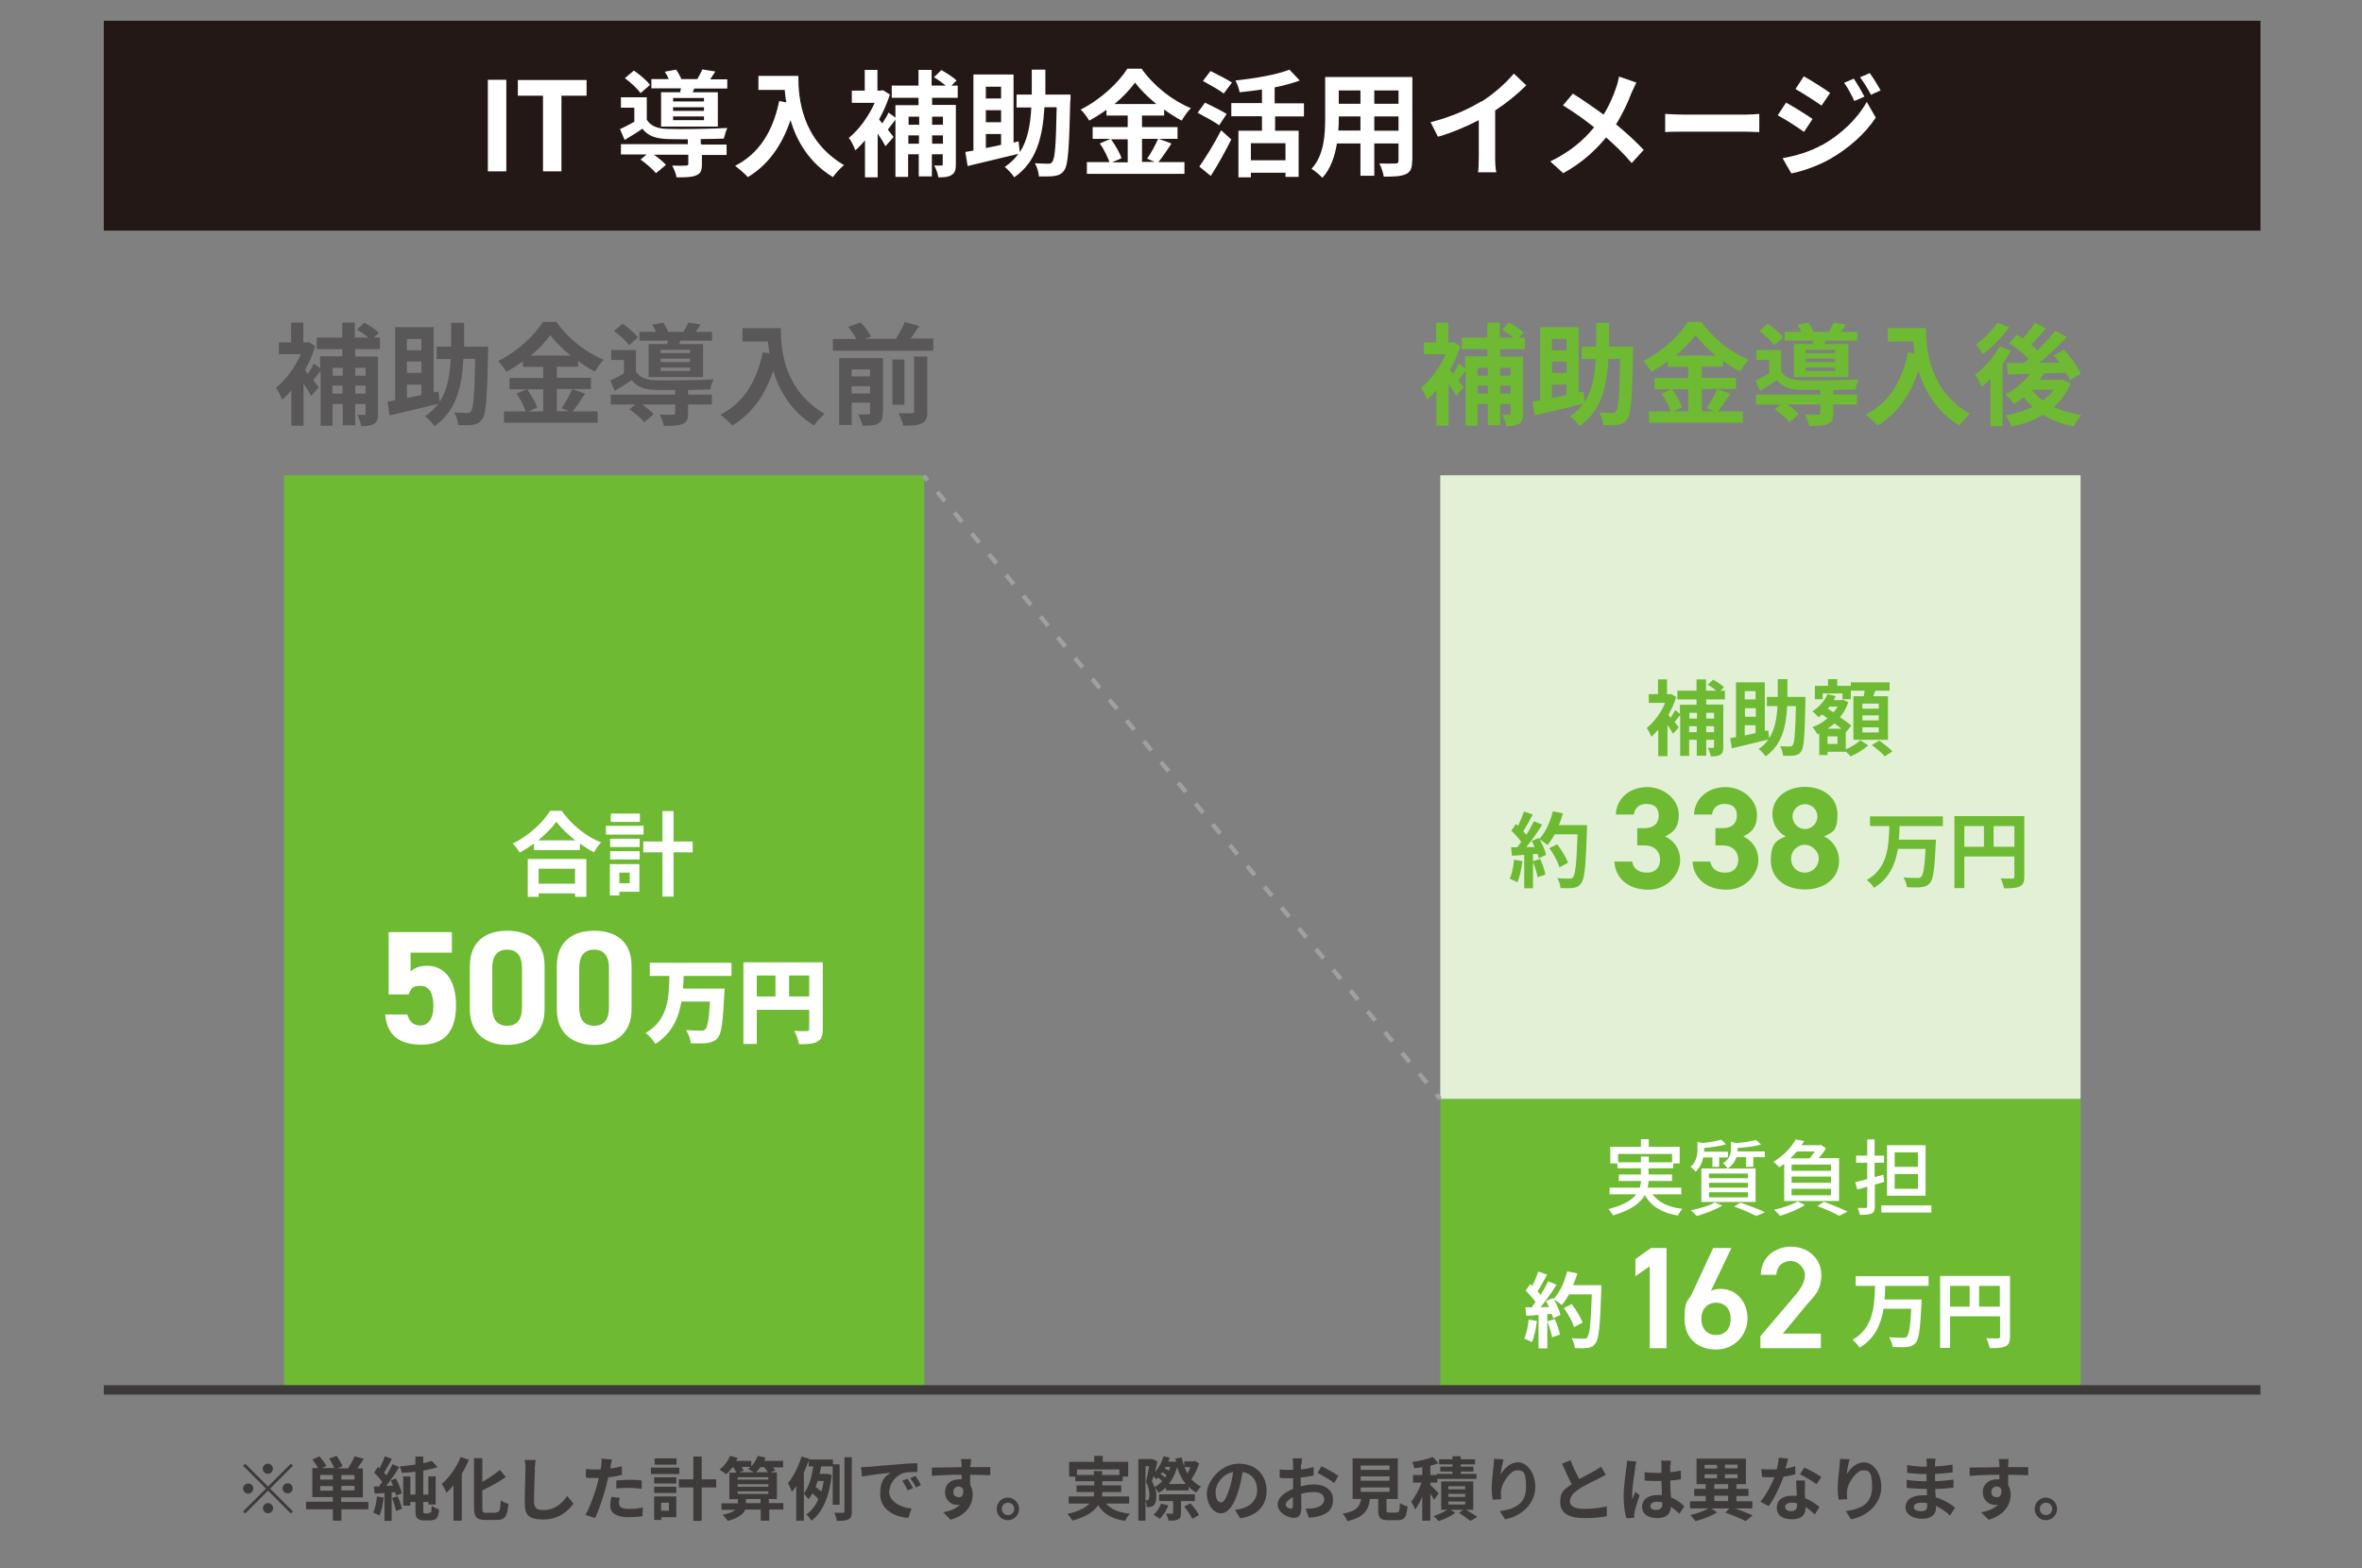<?xml version="1.0" encoding="UTF-8"?> <svg xmlns="http://www.w3.org/2000/svg" version="1.1" viewBox="0 0 1024 680"><rect x="0" y="0" width="1024" height="680" fill="#808080" stroke="none"/><defs><style> .cls-1 { fill: #3e3a39; } .cls-2 { fill: #231815; } .cls-3 { fill: #595757; } .cls-4 { stroke: #3e3a39; stroke-width: 4.1px; } .cls-4, .cls-5, .cls-6 { fill: none; stroke-miterlimit: 10; } .cls-7 { fill: #fff; } .cls-8 { fill: #e2f1d6; } .cls-9 { fill: #6eba33; } .cls-5, .cls-6 { stroke: #9fa0a0; stroke-width: 1.9px; } .cls-6 { stroke-dasharray: 5.2 6.5; } </style></defs><g><g id="_レイヤー_1" data-name="レイヤー_1"><rect class="cls-9" x="123.1" y="206.1" width="277.6" height="396.6"></rect><rect class="cls-9" x="624.4" y="476.5" width="277.6" height="126.2"></rect><rect class="cls-8" x="624.4" y="206.1" width="277.6" height="270.4"></rect><g><g><path class="cls-7" d="M243.5,351.6c4.3,6.1,10.7,11.2,17.1,13.7-1.2,1.2-2.2,2.8-3.1,4.3-2-1-4.1-2.4-6.1-3.8v2.8h-19.9v-2.8c-2,1.4-4.1,2.8-6.2,3.9-.6-1.2-2-2.9-3-3.9,6.9-3.3,13.2-9.3,16.2-14.2h4.9ZM228.9,372.5h25.3v16.4h-4.9v-1.5h-15.8v1.5h-4.7v-16.4ZM249.4,364.4c-3.3-2.6-6.3-5.5-8.2-8.1-1.9,2.7-4.7,5.5-7.9,8.1h16.1ZM233.5,376.7v6.5h15.8v-6.5h-15.8Z"></path><path class="cls-7" d="M279,361.9h-16.3v-3.8h16.3v3.8ZM277.2,386.7h-8.7v1.6h-4.1v-13.6h12.8v12ZM264.5,363.7h12.8v3.6h-12.8v-3.6ZM264.5,369.1h12.8v3.6h-12.8v-3.6ZM277.4,356.4h-12.6v-3.6h12.6v3.6ZM268.5,378.4v4.6h4.5v-4.6h-4.5ZM300.3,369.6h-8.3v19.2h-4.8v-19.2h-8.3v-4.7h8.3v-13.2h4.8v13.2h8.3v4.7Z"></path></g><g><path class="cls-7" d="M177.3,431.2h-8.8v-27h27.4v8.9h-17.9v8.2c1.3-1.3,3.5-2.5,7.1-2.5,7.4,0,12.6,5.7,12.6,17.2s-5.2,17-15.1,17-14.9-4.5-15.6-13.1h9.6c.8,3.1,2.6,4.8,5.7,4.8s5.6-2.7,5.6-8.3-1.7-8.9-5.6-8.9-4,1.4-5.1,3.6Z"></path><path class="cls-7" d="M236.1,437.7c0,10.8-7.5,15.4-16.2,15.4s-16.2-4.5-16.2-15.4v-18.7c0-11.3,7.5-15.4,16.2-15.4s16.2,4.1,16.2,15.3v18.8ZM219.9,411.8c-4.4,0-6.5,2.8-6.5,8v17c0,5.2,2.1,8,6.5,8s6.4-2.8,6.4-8v-17c0-5.2-2.1-8-6.4-8Z"></path><path class="cls-7" d="M273.8,437.7c0,10.8-7.5,15.4-16.2,15.4s-16.2-4.5-16.2-15.4v-18.7c0-11.3,7.5-15.4,16.2-15.4s16.2,4.1,16.2,15.3v18.8ZM257.6,411.8c-4.4,0-6.5,2.8-6.5,8v17c0,5.2,2.1,8,6.5,8s6.4-2.8,6.4-8v-17c0-5.2-2.1-8-6.4-8Z"></path><path class="cls-7" d="M296.4,423.1c0,1.9-.2,3.7-.3,5.6h18s0,1.8-.1,2.5c-.6,12-1.2,16.9-2.8,18.8-1.3,1.6-2.8,2-4.7,2.3-1.7.2-4.4.2-7,.1-.1-1.6-1-4.1-2.1-5.7,2.7.2,5.3.2,6.5.2s1.4,0,1.9-.6c1-.9,1.6-4.6,2-12h-12.4c-1.2,7.2-4.1,13.8-11.3,18.4-.9-1.6-2.6-3.6-4.2-4.8,9.9-5.7,10.1-15.4,10.3-24.7h-8.5v-5.7h35.4v5.7h-20.7Z"></path><path class="cls-7" d="M356.7,446.2c0,3-.6,4.5-2.4,5.5-1.8,1-4.3,1.1-7.9,1.1-.2-1.6-1.2-4.3-2.1-5.8,2.1.2,4.7.1,5.5.1s1-.2,1-1v-8.2h-22.7v14.8h-5.8v-35.4h34.4v28.9ZM328.1,432.1h8.1v-9.1h-8.1v9.1ZM350.8,432.1v-9.1h-8.7v9.1h8.7Z"></path></g></g><g><g><path class="cls-7" d="M716.5,518c2.5,3.4,6.9,5.5,12.9,6.2-.7.6-1.5,2-2,2.9-7-1.2-11.6-4-14.3-8.9-1.9,3.4-5.9,6.6-13.8,8.8-.4-.7-1.3-2-2-2.7,6.6-1.7,10.2-3.9,12.1-6.4h-11.6v-2.9h13.1c.3-1,.5-1.9.5-2.9h-9.6v-2.8h9.6v-2.7h-10.2v-2.1h-3.1v-7.2h13.3v-3.3h3.4v3.3h13.4v7.2h-2.8v2.1h-10.7v2.7h10.2v2.8h-10.2c0,1-.2,1.9-.4,2.9h14.6v2.9h-12.5ZM711.4,504v-2.5h3.4v2.5h10.1v-3.6h-23.4v3.6h10Z"></path><path class="cls-7" d="M738.4,501.9c-.4,2.1-1.4,4.4-3.3,6.2-.5-.7-1.5-1.7-2.2-2.1,2.6-2.3,3-5.2,3-7.5v-3.4l2.3.6c2.9-.4,6.1-.9,8-1.5l2.1,2c-2.6.8-6.2,1.3-9.5,1.6v.8c0,.3,0,.5,0,.8h10.3v2.5h-3.8v4.1h-2.9v-4.1h-3.9ZM746.6,522.8c-2.9,1.8-7.4,3.5-11,4.5-.6-.6-1.8-1.9-2.5-2.5,3.7-.7,8-2,10.4-3.4l3.1,1.4ZM737.6,506.7h23.5v14.5h-23.5v-14.5ZM740.9,510.9h16.9v-2h-16.9v2ZM740.9,515h16.9v-2.1h-16.9v2.1ZM740.9,519.2h16.9v-2.2h-16.9v2.2ZM752.8,501.9c-.6,1.7-1.7,3.4-3.8,4.8-.4-.7-1.4-1.8-2-2.3,2.9-1.9,3.4-4.1,3.4-6.1v-3.2l2.4.6c3.2-.3,6.5-.8,8.5-1.4l2.2,2c-2.8.8-6.7,1.3-10.2,1.5v.6c0,.3,0,.6,0,.9h11.8v2.5h-5v4.2h-3.1v-4.2h-4.3ZM754.5,521.5c3.8,1.3,8.2,2.9,10.7,4.2l-3.8,1.6c-2.1-1.1-5.9-2.8-9.6-4.1l2.7-1.7Z"></path><path class="cls-7" d="M773.5,504.7c-.7.5-1.4,1-2.2,1.5-.5-.7-1.7-1.9-2.5-2.4,4.6-2.7,7.9-6.5,9.7-9.7l3.7.7c-.4.6-.8,1.2-1.2,1.8h7.8l.5-.2,2.3,1.5c-.8,1.4-1.9,2.9-3.1,4.3h8.8v18.6h-23.8v-16.2ZM782.5,522.5c-2.8,1.9-7.3,3.7-10.8,4.7-.6-.7-1.8-2-2.6-2.6,3.6-.8,7.8-2.2,10.2-3.6l3.2,1.5ZM779,499.3c-.8,1-1.8,2-2.8,3h8.3c.8-.9,1.7-2,2.3-3h-7.9ZM793.8,505h-17.1v2.7h17.1v-2.7ZM793.8,510.2h-17.1v2.7h17.1v-2.7ZM793.8,515.5h-17.1v2.8h17.1v-2.8ZM790.6,521.1c3.7,1.3,7.9,3.1,10.4,4.3l-3.7,1.8c-2.1-1.2-5.8-2.9-9.4-4.2l2.7-1.8Z"></path><path class="cls-7" d="M812.8,513.7v9.4c0,1.7-.4,2.6-1.4,3.1-1,.5-2.7.6-5.1.6-.1-.8-.6-2.2-1-3,1.6,0,3.1,0,3.5,0,.5,0,.7-.2.7-.7v-8.5c-1.5.4-3,.9-4.3,1.2l-.9-3.2c1.5-.3,3.3-.8,5.2-1.3v-7.1h-4.8v-3.1h4.8v-7h3.2v7h4.1v3.1h-4.1v6.2l3.8-1,.4,3.1-4.2,1.2ZM837.3,522.7v3.1h-21.7v-3.1h21.7ZM834.8,518.5h-16.7v-21.9h16.7v21.9ZM831.5,499.7h-10.1v6.3h10.1v-6.3ZM831.5,509.1h-10.1v6.4h10.1v-6.4Z"></path></g><g><path class="cls-7" d="M666.3,572.7c-.4,3.4-1.1,7-2.2,9.3-.8-.5-2.3-1.2-3.3-1.5,1-2.1,1.6-5.3,1.9-8.3l3.5.6ZM694.2,557.2s0,1.4,0,2c-.5,15.7-1,21.4-2.5,23.3-1,1.4-1.9,1.8-3.4,2-1.3.2-3.5.2-5.6.1,0-1.2-.6-3.1-1.4-4.3,2.3.2,4.3.2,5.3.2s1.1-.1,1.5-.6c1.1-1.1,1.6-6.4,2-18.6h-9.9c-1,1.8-2,3.3-3.1,4.6-.7-.6-2.3-1.7-3.4-2.4,1.3,2.3,2.4,4.9,2.8,6.7l-3.2,1.5c-.1-.6-.3-1.2-.5-1.9h-2v14.9h-3.8v-14.5l-5.3.4-.4-3.7h2.7c.5-.8,1.1-1.5,1.7-2.3-1-1.5-2.8-3.5-4.3-4.9l2-2.9c.3.3.6.5.9.8,1-2,2-4.4,2.6-6.2l3.8,1.3c-1.3,2.5-2.8,5.2-4.1,7.3.5.5.9,1,1.3,1.5,1.3-2,2.4-4.1,3.3-5.9l3.6,1.5c-2,3.2-4.5,6.8-6.9,9.7h3.6c-.4-1-.8-1.9-1.3-2.6l3-1.3.3.4c2.7-2.8,4.8-7.4,5.9-12l4.4.9c-.5,1.8-1.1,3.5-1.8,5.1h12.2ZM674,571.9c1,2.1,1.9,4.9,2.3,6.8l-3.4,1.2c-.3-1.8-1.2-4.7-2.1-6.9l3.2-1ZM682.4,575.5c-.7-2.3-2.5-5.7-4.4-8.3l3.4-1.7c1.9,2.5,3.9,5.8,4.7,8l-3.7,2Z"></path><path class="cls-7" d="M722.5,584.6h-7.3v-35.5l-6.2,4.3v-7.4l6.7-4.8h6.8v43.4Z"></path><path class="cls-7" d="M741.8,559.7c1.3-.6,2.8-.8,4.1-.8,6.8,0,11.7,5.5,11.7,12.8s-5.8,13.5-13.6,13.5-13.7-4.7-13.7-13.4,1.6-7.1,3.5-11.4l8.9-19.2h7.9l-8.8,18.4ZM744,578.9c4,0,6.3-2.8,6.3-7s-2.4-7-6.3-7-6.4,2.8-6.4,7,2.4,7,6.4,7Z"></path><path class="cls-7" d="M789.4,584.6h-26.2v-5.2l14.9-17.5c2.8-3.3,4.4-6.1,4.4-9.1s-3-6-6.2-6-6,2.1-6.2,6h-6.7c0-7.4,5.9-12.2,13.1-12.2s13.1,5,13.1,12.3-3.8,9.7-6.5,13.1l-10.2,12.3h16.5v6.3Z"></path><path class="cls-7" d="M817.3,557.7c0,1.9-.1,3.9-.3,5.8h16.1s0,1.4-.1,1.9c-.5,11-1.1,15.4-2.5,16.9-1.1,1.3-2.2,1.6-3.8,1.8-1.4.2-3.9.1-6.2,0-.1-1.2-.7-3-1.5-4.2,2.5.2,4.9.2,6,.2s1.2,0,1.7-.5c.9-.9,1.5-4.4,1.9-12.1h-12c-1.1,6.6-3.7,12.9-10.4,16.9-.6-1.1-2-2.6-3.1-3.4,9.2-5.2,9.5-14.7,9.8-23.4h-8.4v-4.2h31.6v4.2h-18.7Z"></path><path class="cls-7" d="M871.4,579.6c0,2.3-.5,3.5-2,4.2-1.4.7-3.6.8-6.8.8-.2-1.2-.9-3.2-1.5-4.3,2,.1,4.4.1,5.1.1.7,0,.9-.3.9-.9v-8.7h-21.7v13.7h-4.3v-31.2h30.3v26.2ZM845.4,566.6h8.5v-9h-8.5v9ZM867,566.6v-9h-9v9h9Z"></path></g></g><g><g><path class="cls-9" d="M739.7,303.2v2.3h7.4v18.5c0,1.7-.3,2.7-1.3,3.3-1,.6-2.3.7-4.1.7-.2-1-.8-2.7-1.3-3.7.9,0,1.9,0,2.2,0s.5-.1.5-.5v-3h-3.4v6.9h-4.1v-6.9h-3.3v7h-3.9v-17.8c-.8,1.1-1.7,2.2-2.4,3.1l1.8,2.3-2.5,2.8c-.5-1-1.5-2.5-2.4-3.9v13.6h-4v-11.5c-1,1.2-2,2.2-3,3.1-.4-1.1-1.4-3.2-2-3.8,3.1-2.5,6.2-6.6,8-10.9h-7.1v-3.8h4v-6.4h3.9v6.4h1.8c0-.1,2.2,1.2,2.2,1.2-.8,2.7-2,5.3-3.4,7.8.3.4.6.8,1,1.2.7-1.1,1.5-2.4,1.9-3.3l2.1,1.6v-3.9h7.2v-2.3h-8.3v-3.8h8.3v-4.9h4.1v4.9h4.4c-1-.9-2.4-1.9-3.6-2.6l2.3-2.2c1.6.9,3.7,2.2,4.7,3.3l-1.5,1.5h1.9v3.8h-8.2ZM732.4,309.1v2.5h3.3v-2.5h-3.3ZM735.6,317.5v-2.6h-3.3v2.6h3.3ZM739.7,309.1v2.5h3.4v-2.5h-3.4ZM743.1,317.5v-2.6h-3.4v2.6h3.4Z"></path><path class="cls-9" d="M782.7,304.1c-.3,14.7-.6,20-1.8,21.7-.8,1.2-1.7,1.6-3,1.8-1.1.2-3,.2-4.9.1,0-1.1-.5-2.9-1.3-4.1,1.8.1,3.4.1,4.2.1s.9-.1,1.3-.6c.8-1,1.1-5.4,1.4-16.9h-3.8c-.5,9.5-2.5,17-9.4,21.8-.6-1-2-2.5-3-3.2,1.8-1.2,3.2-2.5,4.2-4.1-5.5,1.4-11.4,2.7-15.8,3.8l-.7-4.4c.7-.1,1.6-.3,2.5-.5v-23.7h12.5v21.1l1.5-.3.4,3.4c2.4-3.7,3.3-8.4,3.6-13.9h-4.6v-4h4.7c0-2.4,0-5,0-7.7h4.2c0,2.7,0,5.3,0,7.7h7.8v1.9ZM756.4,299.7v3.6h4.7v-3.6h-4.7ZM761.2,307.1h-4.7v3.7h4.7v-3.7ZM756.4,318.9c1.5-.3,3.1-.6,4.7-1v-3.4h-4.7v4.3Z"></path><path class="cls-9" d="M800.3,324.9c2.4-1,4.9-2.6,6.2-3.9l3.4,2.2c-1.9,1.8-5,3.7-7.6,4.8-.5-.6-1.3-1.4-2-2h-8v1.4h-3.6v-9.3l-.8.3c-.5-.9-1.4-2.4-2.2-3.1,2.4-.8,4.6-2.1,6.6-3.8l-2.4-1.7c-.5.4-1,.9-1.5,1.2-.6-.7-1.9-2-2.7-2.5,2.8-1.8,5.3-4.5,6.6-7.5l3.5.9c-.3.6-.5,1.1-.8,1.7h3.3l.6-.2,2.4,1.1c-.8,2.4-2,4.6-3.6,6.5,1.9,1.3,3.7,2.6,4.9,3.6l-2.4,3h0c0,0,0,7.4,0,7.4ZM790.2,303.2h-3.4v-5.8h5.7v-2.9h4v2.9h5.9v5.8h-3.6v-2.5h-8.6v2.5ZM796.6,319.3h-4.3v3.3h4.3v-3.3ZM798.4,316c-.9-.7-2-1.5-3.1-2.3-1,.9-2,1.7-3,2.3h6.1ZM793.2,306.4c-.3.3-.5.6-.8.9l2.5,1.6c.7-.8,1.3-1.7,1.8-2.5h-3.5ZM808,301.9c.1-.8.3-1.7.4-2.4h-6v-3.6h16.8v3.6h-6.2c-.3.9-.6,1.7-.9,2.4h6.4v18.9h-15v-18.9h4.5ZM814.5,305.1h-7.1v2.2h7.1v-2.2ZM814.5,310.2h-7.1v2.2h7.1v-2.2ZM814.5,315.4h-7.1v2.2h7.1v-2.2ZM814.6,321.1c1.9,1.3,4.5,3.3,5.8,4.7l-3.3,2.2c-1.1-1.4-3.7-3.5-5.6-4.9l3.1-1.9Z"></path></g><g><path class="cls-9" d="M660,373.3c-.4,3.4-1.1,7-2.2,9.3-.8-.5-2.3-1.2-3.3-1.5,1-2.1,1.6-5.3,1.9-8.3l3.5.6ZM688,357.7s0,1.4,0,2c-.5,15.7-1,21.4-2.5,23.3-1,1.4-1.9,1.8-3.4,2-1.3.2-3.5.2-5.6.1,0-1.2-.6-3.1-1.4-4.3,2.3.2,4.3.2,5.3.2s1.1-.1,1.5-.6c1.1-1.1,1.6-6.4,2-18.6h-9.9c-1,1.8-2,3.3-3.1,4.6-.7-.6-2.3-1.7-3.4-2.4,1.3,2.3,2.4,4.9,2.8,6.7l-3.2,1.5c-.1-.6-.3-1.2-.5-1.9h-2v14.9h-3.8v-14.5l-5.3.4-.4-3.7h2.7c.5-.8,1.1-1.5,1.7-2.3-1-1.5-2.8-3.5-4.3-4.9l2-2.9c.3.3.6.5.9.8,1-2,2-4.4,2.6-6.2l3.8,1.3c-1.3,2.5-2.8,5.2-4.1,7.3.5.5.9,1,1.3,1.5,1.3-2,2.4-4.1,3.3-5.9l3.6,1.5c-2,3.2-4.5,6.8-6.9,9.7h3.6c-.4-1-.8-1.9-1.3-2.6l3-1.3.3.4c2.7-2.8,4.8-7.4,5.9-12l4.4.9c-.5,1.8-1.1,3.5-1.8,5.1h12.2ZM667.7,372.4c1,2.1,1.9,4.9,2.3,6.8l-3.4,1.2c-.3-1.8-1.2-4.7-2.1-6.9l3.2-1ZM676.1,376.1c-.7-2.3-2.5-5.7-4.4-8.3l3.4-1.7c1.9,2.5,3.9,5.8,4.7,8l-3.7,2Z"></path><path class="cls-9" d="M709.9,359.1h3.2c3.6,0,6-1.9,6-5.5s-2.2-5-5.4-5-5,1.9-5.4,4.6h-7.8c.3-7.1,6.2-11.9,13.6-11.9s13.7,5.5,13.7,11.9-3,7.9-5.9,9.5c3.7,1.8,6.5,5.2,6.5,10.4s-4.9,12.7-13.8,12.7-14.4-5.2-14.7-12.2h7.7c.4,2.8,2.5,4.8,6.4,4.8s5.7-2.5,5.7-5.7-2.2-6.1-6.7-6.1h-3.2v-7.4Z"></path><path class="cls-9" d="M743.8,359.1h3.2c3.6,0,6-1.9,6-5.5s-2.2-5-5.4-5-5,1.9-5.4,4.6h-7.8c.3-7.1,6.2-11.9,13.6-11.9s13.7,5.5,13.7,11.9-3,7.9-5.9,9.5c3.7,1.8,6.5,5.2,6.5,10.4s-4.9,12.7-13.8,12.7-14.4-5.2-14.7-12.2h7.7c.4,2.8,2.5,4.8,6.4,4.8s5.7-2.5,5.7-5.7-2.2-6.1-6.7-6.1h-3.2v-7.4Z"></path><path class="cls-9" d="M774.2,362.7c-3.5-1.8-5.8-5.5-5.8-9.6,0-7.7,6.8-11.9,14.1-11.9s14.1,4.2,14.1,11.9-2.4,7.8-5.8,9.6c3.5,1.6,6.5,5.5,6.5,10.4,0,8.1-6.7,12.6-14.8,12.6s-14.8-4.5-14.8-12.6,3.1-8.9,6.5-10.4ZM782.5,378.4c3.3,0,6-2.8,6-6.1s-3.1-6-6-6-6,2.3-6,6,2.5,6.1,6,6.1ZM782.5,359.5c3,0,5.4-2.5,5.4-5.5s-2.5-5.3-5.4-5.3-5.4,2.4-5.4,5.3,2.4,5.5,5.4,5.5Z"></path><path class="cls-9" d="M823.5,358.3c0,1.9-.1,3.9-.3,5.8h16.1s0,1.4-.1,1.9c-.5,11-1.1,15.4-2.5,16.9-1.1,1.3-2.2,1.6-3.8,1.8-1.4.2-3.9.1-6.2,0-.1-1.2-.7-3-1.5-4.2,2.5.2,4.9.2,6,.2s1.2,0,1.7-.5c.9-.9,1.5-4.4,1.9-12.1h-12c-1.1,6.6-3.7,12.9-10.4,16.9-.6-1.1-2-2.6-3.1-3.4,9.2-5.2,9.5-14.7,9.8-23.4h-8.4v-4.2h31.6v4.2h-18.7Z"></path><path class="cls-9" d="M877.6,380.2c0,2.3-.5,3.5-2,4.2-1.4.7-3.6.8-6.8.8-.2-1.2-.9-3.2-1.5-4.3,2,.1,4.4.1,5.1.1.7,0,.9-.3.9-.9v-8.7h-21.7v13.7h-4.3v-31.2h30.3v26.2ZM851.6,367.2h8.5v-9h-8.5v9ZM873.3,367.2v-9h-9v9h9Z"></path></g></g><g><line class="cls-5" x1="400.5" y1="206.3" x2="402.1" y2="208.3"></line><line class="cls-6" x1="406.3" y1="213.3" x2="620.6" y2="472"></line><line class="cls-5" x1="622.7" y1="474.5" x2="624.3" y2="476.5"></line></g><g><path class="cls-3" d="M154,151.5v3.1h9.9v24.7c0,2.3-.4,3.6-1.8,4.5-1.3.8-3.1,1-5.5,1-.2-1.4-1-3.6-1.7-4.9,1.2,0,2.5,0,3,0s.6-.1.6-.7v-4h-4.5v9.2h-5.4v-9.2h-4.4v9.4h-5.2v-23.8c-1.1,1.4-2.2,2.9-3.2,4.1l2.4,3-3.3,3.8c-.7-1.4-2-3.4-3.3-5.3v18.2h-5.3v-15.4c-1.3,1.6-2.6,3-4,4.1-.5-1.4-1.8-4.2-2.7-5.1,4.1-3.3,8.3-8.9,10.8-14.6h-9.5v-5.1h5.3v-8.6h5.3v8.6h1.3l1-.2,2.9,1.8c-1.1,3.6-2.7,7.1-4.5,10.4.4.5.8,1,1.3,1.6,1-1.4,2-3.2,2.5-4.5l2.8,2.1v-5.2h9.6v-3.1h-11.1v-5h11.1v-6.5h5.4v6.5h5.9c-1.4-1.2-3.3-2.5-4.9-3.5l3.1-3c2.2,1.2,5,3,6.3,4.4l-2.1,2.1h2.6v5h-11ZM144.2,159.5v3.4h4.4v-3.4h-4.4ZM148.5,170.7v-3.5h-4.4v3.5h4.4ZM154,159.5v3.4h4.5v-3.4h-4.5ZM158.5,170.7v-3.5h-4.5v3.5h4.5Z"></path><path class="cls-3" d="M211.6,152.7c-.4,19.7-.9,26.8-2.5,29-1.1,1.6-2.3,2.2-4,2.5-1.5.3-4,.2-6.5.1,0-1.5-.7-3.9-1.7-5.4,2.4.1,4.5.2,5.6.2s1.2-.1,1.7-.8c1.1-1.3,1.5-7.3,1.8-22.7h-5.1c-.7,12.7-3.3,22.8-12.6,29.2-.9-1.4-2.6-3.3-4-4.3,2.4-1.6,4.2-3.4,5.7-5.4-7.4,1.8-15.2,3.7-21.1,5l-.9-5.9c1-.2,2.1-.4,3.3-.6v-31.7h16.7v28.3l2.1-.4.5,4.5c3.2-5,4.4-11.2,4.8-18.6h-6.1v-5.4h6.3c0-3.3,0-6.7,0-10.3h5.6c0,3.6,0,7.1,0,10.3h10.4v2.5ZM176.4,147v4.9h6.3v-4.9h-6.3ZM182.7,156.8h-6.3v4.9h6.3v-4.9ZM176.4,172.6c2-.4,4.1-.9,6.3-1.3v-4.5h-6.3v5.8Z"></path><path class="cls-3" d="M253.6,170.8c-1.8,2.6-3.7,5.6-5.4,7.6h10.9v4.9h-40.6v-4.9h9.4c-.7-2.2-2.3-5.4-4-7.7l4.4-1.9h-7.4v-4.9h14.6v-4.8h-8.8v-2.4c-2.3,1.6-4.7,3.2-7.2,4.5-.7-1.3-2.3-3.4-3.6-4.6,8.2-4,15.9-11.2,19.4-17h5.9c5.2,7.3,12.9,13.3,20.5,16.4-1.4,1.4-2.7,3.4-3.8,5.1-2.4-1.2-4.9-2.8-7.3-4.6v2.5h-9.2v4.8h14.8v4.9h-14.8v9.6h5.2l-3.1-1.3c1.6-2.3,3.5-5.8,4.6-8.3l5.5,2ZM228.5,168.8c1.8,2.5,3.7,5.7,4.4,7.9l-3.9,1.7h6.5v-9.6h-7ZM247.4,154.2c-3.6-2.9-6.7-6-8.8-8.9-2.1,2.9-5,6-8.5,8.9h17.3Z"></path><path class="cls-3" d="M298.3,171.1h10.3v4.3h-10.3v3.8c0,2.5-.5,3.9-2.5,4.7-1.9.7-4.5.8-8,.8-.2-1.5-1.1-3.5-1.8-4.9,2.4.1,5,.1,5.7,0,.8,0,1-.2,1-.7v-3.7h-14.3c1.9,1.3,3.9,3,5,4.2l-4.1,3.5c-1.2-1.6-4.1-4-6.4-5.6l2.5-2.1h-10.6v-4.3h27.9v-2c-3.2,0-6.2,0-8.4,0-4.9-.2-8.1-1.2-10.4-4.3-2.3,1.6-4.7,3.1-7.4,4.7l-1.9-4.5c1.8-.9,3.9-1.9,5.9-3.1v-5.8h-5.5v-4.3h10.7v9.3c1.6,2.6,4.5,3.7,8.6,3.8,5.8.2,18.4,0,25-.4-.5,1.1-1.2,3.1-1.4,4.4-2.5,0-6,.2-9.6.2v2ZM272.7,149.7c-1.2-1.8-4.1-4.4-6.5-6.2l3.7-3.1c2.4,1.6,5.3,4.1,6.7,5.9l-3.9,3.4ZM289.3,149.2c0-.5.2-1,.3-1.5h-12.4v-3.8h7.2c-.4-1.1-1.1-2.2-1.6-3.1l4.7-.9c.8,1.2,1.7,2.7,2.2,4h6.6c.8-1.3,1.6-2.9,2.1-4l5.3.8c-.7,1.2-1.4,2.3-2.1,3.2h7.1v3.8h-13.7l-.6,1.5h10.4v14.3h-23.6v-14.3h8.3ZM299.2,151.7h-12.8v1.4h12.8v-1.4ZM299.2,155.5h-12.8v1.5h12.8v-1.5ZM299.2,159.4h-12.8v1.5h12.8v-1.5Z"></path><path class="cls-3" d="M338.5,142.5c0,9.1,1.3,26.6,19,37-1.2,1-3.6,3.5-4.6,5-9.9-6-15-15.1-17.7-23.7-3.6,10.8-9.4,18.7-17.7,23.7-1.1-1.2-3.7-3.6-5.2-4.7,10-5,15.7-14.3,18.4-27l2.9.5c-.3-1.8-.5-3.6-.7-5.2h-11v-5.8h16.6Z"></path><path class="cls-3" d="M404.6,147v5.1h-43.5v-5.1h10.2c-.9-1.6-2.3-3.7-3.6-5.3l5.4-1.9c1.7,1.8,3.7,4.4,4.5,6.2l-2.6.9h13.4c1.4-2.2,3-5,3.9-7.3l6.2,1.8c-1.2,1.9-2.5,3.7-3.7,5.4h9.8ZM382.7,179.1c0,2.5-.5,3.8-2.1,4.6-1.5.8-3.7.9-6.7.9-.3-1.4-1.1-3.6-1.8-4.9,1.8,0,3.7,0,4.3,0,.6,0,.8-.2.8-.8v-4.3h-8v9.7h-5.4v-29h19v23.6ZM369.2,160.2v3h8v-3h-8ZM377.2,170.6v-3.1h-8v3.1h8ZM392.1,175.5h-5.2v-19.6h5.2v19.6ZM396.4,154.6h5.6v23.9c0,2.8-.5,4.2-2.5,5.1-1.8.9-4.4,1-7.9,1-.3-1.5-1.2-3.9-2.1-5.4,2.5,0,4.9,0,5.8,0,.8,0,1-.2,1-.9v-23.8Z"></path></g><g><path class="cls-9" d="M650.4,151.5v3.1h9.9v24.7c0,2.3-.4,3.6-1.8,4.5-1.3.8-3.1,1-5.5,1-.2-1.4-1-3.6-1.7-4.9,1.2,0,2.5,0,3,0s.6-.1.6-.7v-4h-4.5v9.2h-5.4v-9.2h-4.4v9.4h-5.2v-23.8c-1.1,1.4-2.2,2.9-3.2,4.1l2.4,3-3.3,3.8c-.7-1.4-2-3.4-3.3-5.3v18.2h-5.3v-15.4c-1.3,1.6-2.6,3-4,4.1-.5-1.4-1.8-4.2-2.7-5.1,4.1-3.3,8.3-8.9,10.8-14.6h-9.5v-5.1h5.3v-8.6h5.3v8.6h1.3l1-.2,2.9,1.8c-1.1,3.6-2.7,7.1-4.5,10.4.4.5.8,1,1.3,1.6,1-1.4,2-3.2,2.5-4.5l2.8,2.1v-5.2h9.6v-3.1h-11.1v-5h11.1v-6.5h5.4v6.5h5.9c-1.4-1.2-3.3-2.5-4.9-3.5l3.1-3c2.2,1.2,5,3,6.3,4.4l-2.1,2.1h2.6v5h-11ZM640.6,159.5v3.4h4.4v-3.4h-4.4ZM645,170.7v-3.5h-4.4v3.5h4.4ZM650.4,159.5v3.4h4.5v-3.4h-4.5ZM654.9,170.7v-3.5h-4.5v3.5h4.5Z"></path><path class="cls-9" d="M708,152.7c-.4,19.7-.9,26.8-2.5,29-1.1,1.6-2.3,2.2-4,2.5-1.5.3-4,.2-6.5.1,0-1.5-.7-3.9-1.7-5.4,2.4.1,4.5.2,5.6.2s1.2-.1,1.7-.8c1.1-1.3,1.5-7.3,1.8-22.7h-5.1c-.7,12.7-3.3,22.8-12.6,29.2-.9-1.4-2.6-3.3-4-4.3,2.4-1.6,4.2-3.4,5.7-5.4-7.4,1.8-15.2,3.7-21.1,5l-.9-5.9c1-.2,2.1-.4,3.3-.6v-31.7h16.7v28.3l2.1-.4.5,4.5c3.2-5,4.4-11.2,4.8-18.6h-6.1v-5.4h6.3c0-3.3,0-6.7,0-10.3h5.6c0,3.6,0,7.1,0,10.3h10.4v2.5ZM672.8,147v4.9h6.3v-4.9h-6.3ZM679.2,156.8h-6.3v4.9h6.3v-4.9ZM672.8,172.6c2-.4,4.1-.9,6.3-1.3v-4.5h-6.3v5.8Z"></path><path class="cls-9" d="M750.1,170.8c-1.8,2.6-3.7,5.6-5.4,7.6h10.9v4.9h-40.7v-4.9h9.4c-.7-2.2-2.3-5.4-4-7.7l4.4-1.9h-7.4v-4.9h14.6v-4.8h-8.8v-2.4c-2.3,1.6-4.7,3.2-7.2,4.5-.7-1.3-2.3-3.4-3.6-4.6,8.2-4,15.9-11.2,19.4-17h5.9c5.2,7.3,12.9,13.3,20.5,16.4-1.4,1.4-2.7,3.4-3.8,5.1-2.4-1.2-4.9-2.8-7.3-4.6v2.5h-9.2v4.8h14.8v4.9h-14.8v9.6h5.2l-3.1-1.3c1.6-2.3,3.5-5.8,4.6-8.3l5.5,2ZM724.9,168.8c1.8,2.5,3.7,5.7,4.4,7.9l-3.9,1.7h6.5v-9.6h-7ZM743.8,154.2c-3.6-2.9-6.7-6-8.8-8.9-2.1,2.9-5,6-8.5,8.9h17.3Z"></path><path class="cls-9" d="M794.8,171.1h10.3v4.3h-10.3v3.8c0,2.5-.5,3.9-2.5,4.7-1.9.7-4.5.8-8,.8-.2-1.5-1.1-3.5-1.8-4.9,2.4.1,5,.1,5.7,0,.8,0,1-.2,1-.7v-3.7h-14.3c1.9,1.3,3.9,3,5,4.2l-4.1,3.5c-1.2-1.6-4.1-4-6.4-5.6l2.5-2.1h-10.6v-4.3h27.9v-2c-3.2,0-6.2,0-8.4,0-4.9-.2-8.1-1.2-10.4-4.3-2.3,1.6-4.7,3.1-7.4,4.7l-1.9-4.5c1.8-.9,3.9-1.9,5.9-3.1v-5.8h-5.5v-4.3h10.7v9.3c1.6,2.6,4.5,3.7,8.6,3.8,5.8.2,18.4,0,25-.4-.5,1.1-1.2,3.1-1.4,4.4-2.5,0-6,.2-9.6.2v2ZM769.2,149.7c-1.2-1.8-4.1-4.4-6.5-6.2l3.7-3.1c2.4,1.6,5.3,4.1,6.7,5.9l-3.9,3.4ZM785.8,149.2c0-.5.2-1,.3-1.5h-12.4v-3.8h7.2c-.4-1.1-1.1-2.2-1.6-3.1l4.7-.9c.8,1.2,1.7,2.7,2.2,4h6.6c.8-1.3,1.6-2.9,2.1-4l5.3.8c-.7,1.2-1.4,2.3-2.1,3.2h7.1v3.8h-13.7l-.6,1.5h10.4v14.3h-23.6v-14.3h8.3ZM795.6,151.7h-12.8v1.4h12.8v-1.4ZM795.6,155.5h-12.8v1.5h12.8v-1.5ZM795.6,159.4h-12.8v1.5h12.8v-1.5Z"></path><path class="cls-9" d="M835,142.5c0,9.1,1.3,26.6,19,37-1.2,1-3.6,3.5-4.6,5-9.9-6-15-15.1-17.7-23.7-3.6,10.8-9.4,18.7-17.7,23.7-1.1-1.2-3.7-3.6-5.2-4.7,10-5,15.7-14.3,18.4-27l2.9.5c-.3-1.8-.5-3.6-.7-5.2h-11v-5.8h16.6Z"></path><path class="cls-9" d="M871.9,152c-1.1,1.9-2.3,3.9-3.7,5.8v27h-5.3v-20.6c-1.2,1.3-2.5,2.5-3.7,3.6-.5-1.2-2.1-4.1-3-5.3,4-3,8.2-7.7,10.7-12.3l5,1.9ZM871.1,141.9c-3,4.1-7.5,8.8-11.5,11.7-.7-1.2-2.1-3.2-3-4.2,3.4-2.4,7.4-6.4,9.4-9.5l5,2ZM897.7,166.1c-1.6,4.2-4.2,7.6-7.3,10.4,3.5,1.6,7.5,2.8,12,3.5-1.2,1.2-2.7,3.4-3.4,4.9-5.1-1-9.5-2.7-13.3-5-4,2.4-8.6,4-13.6,5.1-.5-1.4-1.7-3.7-2.7-4.9,4.3-.7,8.3-2,11.8-3.7-1.4-1.2-2.7-2.6-3.8-4.2-1.4,1.1-2.9,2.1-4.3,3-.8-1.1-2.6-3.2-3.7-4.2,4.1-2.1,8-5.2,10.7-8.9l-9.6.3-.5-5c2.2,0,4.7,0,7.4,0,.7-.6,1.4-1.2,2.1-1.8-2.2-2.3-5.6-4.9-8.5-6.8l3.4-3.7c.8.5,1.7,1.1,2.6,1.7,1.9-2.2,3.9-4.8,5.1-6.9l4.9,2.5c-2.1,2.5-4.4,5-6.4,7.1,1,.8,2,1.6,2.7,2.4,2.9-2.8,5.7-5.9,7.7-8.5l5,2.8c-3.5,3.7-7.7,7.7-11.8,11.1h8.6c-.8-1.2-1.6-2.3-2.4-3.2l4.4-2.5c2.8,3.1,6,7.4,7.3,10.5l-4.8,2.7c-.4-.9-.9-2-1.6-3.2-3.2.1-6.4.2-9.6.3-.6,1-1.2,1.9-1.9,2.8h8.7l.9-.2,3.6,1.6ZM880.9,169c1.2,1.7,2.9,3.3,4.8,4.7,1.8-1.4,3.4-2.9,4.6-4.7h-9.4Z"></path></g><line class="cls-4" x1="980" y1="602.7" x2="45" y2="602.7"></line><g><path class="cls-1" d="M126.1,634.7l.9.9-9.9,9.9,9.9,9.9-.9.9-9.9-9.9-9.9,9.9-.9-.9,9.9-9.9-9.9-9.9.9-.9,9.9,9.9,9.9-9.9ZM107.6,647.7c-1.2,0-2.2-1-2.2-2.2s1-2.2,2.2-2.2,2.2,1,2.2,2.2-1,2.2-2.2,2.2ZM113.9,636.9c0-1.2,1-2.2,2.2-2.2s2.2,1,2.2,2.2-1,2.2-2.2,2.2-2.2-1-2.2-2.2ZM118.4,654c0,1.2-1,2.2-2.2,2.2s-2.2-1-2.2-2.2,1-2.2,2.2-2.2,2.2,1,2.2,2.2ZM124.7,643.2c1.2,0,2.2,1,2.2,2.2s-1,2.2-2.2,2.2-2.2-1-2.2-2.2,1-2.2,2.2-2.2Z"></path><path class="cls-1" d="M159.8,654.5h-11.8v4.9h-3.7v-4.9h-11.6v-3.3h11.6v-2h-8.9v-12.6h2.5c-.6-1.1-1.6-2.6-2.5-3.7l3.1-1.4c1.1,1.3,2.4,3,3,4.2l-1.9.9h5.3c-.4-1.2-1.3-2.8-2.2-4.1l3.2-1.2c1,1.4,2.1,3.2,2.6,4.5l-2.2.9h4.6c1-1.5,2.2-3.6,2.8-5.2l4,1.1c-.9,1.4-1.9,2.9-2.8,4.1h2.4v12.6h-9.4v2h11.8v3.3ZM144.3,639.6h-5.5v2h5.5v-2ZM144.3,646.4v-2h-5.5v2h5.5ZM153.7,639.6h-5.7v2h5.7v-2ZM153.7,644.3h-5.7v2h5.7v-2Z"></path><path class="cls-1" d="M166.3,649.5c-.3,2.8-.9,5.8-1.8,7.7-.6-.4-2-1-2.7-1.3.9-1.8,1.4-4.4,1.6-7l2.9.5ZM171.6,641.1c1.1,2,2.3,4.7,2.6,6.4l-2.5,1.1c0-.5-.2-1-.4-1.5h-1.5v12.4h-3.1v-12.1l-4.3.3-.3-3.1h2.2c.4-.7.9-1.3,1.4-2-.9-1.3-2.3-2.9-3.5-4.1l1.7-2.4c.2.2.4.4.7.6.8-1.7,1.7-3.6,2.2-5.2l3.1,1.1c-1.1,2-2.3,4.3-3.4,6,.4.4.7.8,1,1.2,1-1.7,2-3.4,2.7-4.9l2.9,1.3c-1.6,2.6-3.7,5.6-5.6,8.1h2.9c-.3-.9-.7-1.6-1-2.3l2.4-1ZM172.4,648.8c.8,1.7,1.5,3.9,1.9,5.4l-2.6,1c-.3-1.5-1-3.8-1.7-5.6l2.5-.8ZM185.8,656c.3,0,.6,0,.8,0,.1,0,.4-.2.4-.6,0-.4.1-1.3.2-2.5.8.7,2,1.3,3.1,1.6,0,1.2-.3,2.5-.6,3.2-.3.7-.7,1-1.4,1.3-.6.2-1.4.3-2.1.3h-2.6c-.8,0-1.9-.2-2.5-.8-.7-.5-1-1.2-1-3.8v-3.4h-2.2v1.6h-3.1v-12.7h3.1v7.9h2.2v-9.9c-2,.2-4,.4-5.9.5-.1-.8-.6-2.1-.9-2.8,2.2-.2,4.6-.5,6.8-.8v-3.5h3.4v2.9c1.4-.3,2.6-.7,3.7-1l2.5,2.7c-1.8.6-3.9,1.1-6.2,1.5v10.4h2.2v-7.9h3.2v12.2h-3.2v-1.1h-2.2v3.5c0,.7,0,1.1.2,1.3.2.1.4.2.8.2h1.4Z"></path><path class="cls-1" d="M203.3,633c-.9,2-1.9,4.1-3.1,6.1v20.3h-3.6v-15.3c-1,1.2-2,2.2-3,3.2-.4-.9-1.4-2.9-2.1-3.8,3.2-2.7,6.4-7.1,8.2-11.7l3.5,1.2ZM215.2,655.8c1.4,0,1.7-1,1.9-5.2.8.6,2.3,1.3,3.3,1.5-.4,5.2-1.4,7-4.9,7h-5.1c-3.8,0-4.9-1.2-4.9-5.4v-21.4h3.6v10.3c2.8-1.6,5.6-3.5,7.6-5.2l2.6,3.1c-3,2.1-6.7,4.1-10.2,5.8v7.6c0,1.8.2,2.1,1.6,2.1h4.4Z"></path><path class="cls-1" d="M231.9,637.1c-.1,3.2-.4,10-.4,13.7s1.8,4,4.1,4c4.9,0,8.1-2.9,10.3-6.1l2.7,3.3c-1.9,2.9-6.2,6.9-13,6.9s-8.1-2.2-8.1-7.3.3-11.9.3-14.5-.1-2.9-.4-4h4.8c-.2,1.3-.3,2.8-.4,4Z"></path><path class="cls-1" d="M264.8,635.7c0,.3-.1.7-.2,1.1,1.7-.2,3.4-.6,5-1v3.8c-1.8.4-3.8.8-5.9,1-.3,1.3-.6,2.6-.9,3.8-1.1,4.2-3.1,10.3-4.8,13.9l-4.2-1.4c1.8-3,4.1-9.3,5.2-13.5.2-.8.4-1.6.6-2.5-.7,0-1.4,0-2,0-1.4,0-2.6,0-3.6-.1v-3.8c1.4.2,2.5.2,3.7.2s1.8,0,2.7,0c.1-.7.2-1.2.3-1.7.1-1.1.2-2.3,0-3l4.6.4c-.2.8-.5,2.2-.6,2.8ZM268.4,652c0,1.3.9,2.3,4.1,2.3s4.1-.2,6.2-.6l-.2,3.8c-1.7.2-3.7.4-6.1.4-5,0-7.8-1.7-7.8-4.8s.3-2.8.5-4l3.6.4c-.2.8-.4,1.8-.4,2.5ZM272.9,641.7c1.7,0,3.5,0,5.3.3v3.6c-1.6-.2-3.4-.4-5.2-.4s-3.9,0-5.8.3v-3.5c1.7-.2,3.8-.3,5.8-.3Z"></path><path class="cls-1" d="M294.5,639.2h-12.3v-2.8h12.3v2.8ZM293.2,657.9h-6.5v1.2h-3.1v-10.2h9.6v9.1ZM283.6,640.6h9.6v2.7h-9.6v-2.7ZM283.6,644.7h9.6v2.7h-9.6v-2.7ZM293.3,635.1h-9.5v-2.7h9.5v2.7ZM286.6,651.6v3.5h3.4v-3.5h-3.4ZM310.5,645h-6.3v14.5h-3.6v-14.5h-6.3v-3.5h6.3v-9.9h3.6v9.9h6.3v3.5Z"></path><path class="cls-1" d="M339.8,654.6h-6.3v4.8h-3.7v-4.8h-6.7c-.8,1.9-2.9,3.7-7.6,4.9-.5-.8-1.5-2-2.3-2.6,3-.6,4.7-1.4,5.6-2.2h-6v-2.8h7.1v-1.8h-3.7v-11.5h3c-.3-.7-.7-1.5-1.2-2.2h-.6c-.8,1.1-1.7,2.2-2.6,2.9-.6-.6-2-1.5-2.9-2,1.9-1.4,3.7-3.7,4.6-6l3.3.9c-.2.4-.4.9-.7,1.3h6.6v2.4c1.2-1.3,2.2-2.9,2.8-4.6l3.4.8c-.2.5-.4.9-.6,1.4h8.2v2.8h-4.4c.4.5.8.9,1,1.3l-2,.9h2.7v11.5h-3.5v1.8h6.3v2.8ZM319.8,640.6v1h13.3v-1h-13.3ZM319.8,644.7h13.3v-1.1h-13.3v1.1ZM319.8,647.8h13.3v-1.1h-13.3v1.1ZM321.6,636.2c.3.5.6,1.1.8,1.5l-2,.7h6.5c-.8-.5-1.9-1-2.6-1.4.4-.3.7-.5,1-.9h-3.7ZM329.7,651.8v-1.8h-6.3v1.8h6.3ZM329.7,636.2c-.6.8-1.3,1.6-1.9,2.2h5.1c-.4-.7-1-1.5-1.6-2.2h-1.6Z"></path><path class="cls-1" d="M361,652.4v-16.5h-5c-.2,1-.4,2.2-.7,3.2h3.2c0-.1,2.1.5,2.1.5-1.1,9.7-4.2,16.5-8.8,19.8-.5-.8-1.6-2.2-2.2-2.7,2.2-1.5,3.9-3.7,5.2-6.6-.6-.8-1.7-1.7-2.6-2.5-.5.9-1.1,1.8-1.7,2.5-.5-.7-1.4-1.8-2-2.4v11.7h-3.3v-15c-.6.9-1.2,1.7-1.9,2.5-.3-.8-1.1-2.9-1.7-3.8,2.4-2.8,4.6-7.2,5.9-11.5l3.3,1v.3c0,0,10.3,0,10.3,0v2.1h2.9v17.5h-3.1ZM348.5,647.6c2.3-2.9,3.5-7.6,4.1-11.7h-2v-2.6c-.6,1.7-1.3,3.5-2.1,5.2v9ZM354.5,642.2c-.3.9-.6,1.8-.9,2.6.8.6,1.8,1.3,2.5,2,.4-1.4.8-2.9,1-4.6h-2.6ZM369.3,632v23.4c0,1.9-.3,2.8-1.4,3.4-1.1.6-2.8.7-5.1.7-.1-1-.6-2.5-1.1-3.5,1.6,0,3.1,0,3.7,0,.5,0,.7-.2.7-.7v-23.4h3.3Z"></path><path class="cls-1" d="M376.2,636.1c2.5-.2,7.5-.7,13-1.1,3.1-.3,6.4-.5,8.5-.5v3.8c-1.6,0-4.2,0-5.8.4-3.6,1-6.4,4.8-6.4,8.4s4.6,6.7,9.7,7l-1.4,4.1c-6.3-.4-12.2-3.8-12.2-10.3s2.4-7.7,4.5-9.3c-2.8.3-8.9,1-12.4,1.7l-.4-4.1c1.2,0,2.4,0,2.9-.2ZM395.8,645.3l-2.3,1c-.7-1.6-1.4-2.8-2.3-4.2l2.2-.9c.8,1.1,1.8,2.9,2.4,4.1ZM399.3,643.9l-2.2,1.1c-.8-1.6-1.5-2.7-2.5-4l2.2-1c.8,1,1.9,2.8,2.5,4Z"></path><path class="cls-1" d="M420.6,635.3c0,.2,0,.6,0,.9,3,0,7.1,0,8.7,0v3.5c-1.8,0-4.6-.2-8.7-.2,0,1.5,0,3.2,0,4.5.7,1.1,1.1,2.5,1.1,4.1,0,3.9-2.3,8.9-9.6,10.9l-3.2-3.2c3-.6,5.7-1.6,7.3-3.4-.4,0-.9.2-1.3.2-2.3,0-5.2-1.9-5.2-5.5s2.7-5.6,6-5.6.8,0,1.2,0c0-.7,0-1.3,0-2-4.5,0-9.2.2-12.9.5v-3.6c3.3,0,8.8-.1,12.9-.2,0-.4,0-.7,0-.9,0-1.2-.2-2.2-.3-2.6h4.4c0,.5-.2,2.1-.2,2.6ZM415.6,649.3c1.3,0,2.4-1,1.9-3.6-.4-.7-1.1-1.1-1.9-1.1-1.2,0-2.3.8-2.3,2.4s1.1,2.2,2.3,2.2Z"></path><path class="cls-1" d="M441.8,654.3c0,2.7-2.2,4.9-4.9,4.9s-4.8-2.2-4.8-4.9,2.2-4.9,4.8-4.9,4.9,2.2,4.9,4.9ZM439.7,654.3c0-1.5-1.2-2.7-2.7-2.7s-2.7,1.2-2.7,2.7,1.2,2.7,2.7,2.7,2.7-1.2,2.7-2.7Z"></path><path class="cls-1" d="M479.6,652.1c2.1,2.4,5.5,3.8,10.2,4.3-.7.8-1.6,2.2-2.1,3.1-5.7-.9-9.3-3-11.6-6.8-1.8,2.7-5.1,5-11.2,6.7-.4-.8-1.4-2.1-2.2-2.9,5-1.1,7.9-2.7,9.6-4.5h-9v-3.1h10.8c.2-.6.2-1.3.3-1.9h-7.7v-2.9h7.7v-1.8h-8.2v-2h-2.7v-6.4h10.9v-2.6h3.7v2.6h11v6.4h-2.4v2h-8.8v1.8h8.2v2.9h-8.2c0,.6,0,1.3-.2,1.9h11.8v3.1h-9.8ZM474.2,639.6v-1.7h3.6v1.7h7.5v-2.4h-18.4v2.4h7.3Z"></path><path class="cls-1" d="M519.9,634.5c-.8,2.5-2.1,5.1-3.4,6.9,1.2,1.3,2.5,2.5,4.2,3.2-.7.6-1.6,1.8-2.1,2.6-1.3-.7-2.3-1.5-3.3-2.5v1.6h-9.8v-1.3c-1,.9-2,1.7-3.1,2.3-.4-.6-1-1.5-1.6-2.1.4,1.3.5,2.5.5,3.7,0,2-.4,3.3-1.2,3.9-.4.4-.9.5-1.5.7-.4,0-1,0-1.5,0,0-.8-.1-1.9-.5-2.8v8.7h-3.1v-26.7h6.1c0-.1,2.2,1.1,2.2,1.1-.3,1.4-.7,2.9-1.1,4.5,1.7-1.8,3-4.2,3.7-6.8l2.7.6c-.2.6-.4,1.1-.6,1.7h2.5c0,0,.9.2.9.2-.1-.5-.2-1-.4-1.5l2.8-.5c.5,2.5,1.4,4.9,2.5,7,.5-.9,1-1.9,1.3-2.8h-2.7v-2.5h4l.6-.2,1.9,1.1ZM496.4,650.6c.3,0,.6,0,.8,0s.5,0,.7-.3c.2-.3.4-1,.4-1.9,0-1.5-.2-3.5-1.5-5.8.5-1.9,1-4.7,1.4-6.8h-1.6v14.7ZM503.9,642.3c-.5-.5-1.2-1.1-1.8-1.6-.3.2-.5.5-.8.7-.3-.3-.8-.8-1.3-1.2-.2.8-.4,1.5-.6,2.2.5.9.9,1.7,1.1,2.5,1.2-.6,2.3-1.5,3.3-2.6ZM506.5,652.8c-.8,2.2-2.3,4.4-3.7,5.8-.7-.5-1.9-1.3-2.7-1.7,1.4-1.3,2.6-3.1,3.3-4.9l3.1.8ZM512,651v5.1c0,1.5-.3,2.3-1.3,2.8-1,.5-2.3.5-4.1.5-.1-.9-.7-2.2-1.1-3,1.1,0,2.3,0,2.6,0,.4,0,.5,0,.5-.4v-5.1h-6.1v-2.9h15.5v2.9h-6.1ZM505.7,639.7c-.5-.4-1.1-.9-1.8-1.3-.2.3-.5.6-.7.9.7.4,1.4.9,1.9,1.4.2-.3.5-.7.6-1ZM505.3,636.1l-.4.6c.6.3,1.3.7,1.8,1.1.2-.6.5-1.1.6-1.7h-2ZM514,643.5c-1.6-2-2.8-4.5-3.7-7.3-.8,2.9-2,5.4-3.6,7.3h7.3ZM516.1,651.9c1.3,1.5,3,3.6,3.7,5.1l-2.9,1.6c-.6-1.4-2.2-3.7-3.5-5.3l2.7-1.4Z"></path><path class="cls-1" d="M537.6,658.3l-2.2-3.6c1.1-.1,2-.3,2.8-.5,3.8-.9,6.8-3.7,6.8-8s-2.2-7.2-6.3-7.9c-.4,2.5-.9,5.3-1.8,8.1-1.8,6.1-4.4,9.8-7.6,9.8s-6.1-3.7-6.1-8.7,6-12.8,13.8-12.8,12.1,5.2,12.1,11.7-3.9,10.8-11.4,12ZM529.3,651.5c1.3,0,2.4-1.9,3.7-5.9.7-2.2,1.3-4.8,1.6-7.3-4.9,1-7.6,5.4-7.6,8.7s1.2,4.5,2.4,4.5Z"></path><path class="cls-1" d="M564,635.1c0,.7,0,1.4,0,2.1,2-.2,4-.6,5.5-1.1v3.7c-1.6.4-3.7.7-5.6.9,0,.9,0,1.8,0,2.7v1.1c2-.5,4.1-.8,5.8-.8,4.6,0,8.2,2.4,8.2,6.5s-1.9,6.2-6.6,7.4c-1.4.3-2.7.4-3.9.5l-1.4-3.9c1.3,0,2.6,0,3.7-.2,2.4-.5,4.4-1.7,4.4-3.8s-1.8-3.2-4.4-3.2-3.8.3-5.6.8c0,2.4.1,4.7.1,5.7,0,3.7-1.3,4.7-3.3,4.7-2.9,0-7-2.5-7-5.7s3-5.3,6.7-6.9c0-.7,0-1.4,0-2.1v-2.5c-.6,0-1.1,0-1.6,0-2,0-3.2,0-4.2-.2v-3.6c1.7.2,3,.2,4.1.2s1.1,0,1.7,0c0-1,0-1.9,0-2.4s-.1-2.1-.2-2.6h4.1c0,.5-.2,1.8-.3,2.6ZM559.5,654.3c.5,0,1-.2,1-1.3s0-2.1,0-3.8c-1.8,1-3.1,2.2-3.1,3.3s1.4,1.7,2.2,1.7ZM580.2,640l-1.8,3.1c-1.4-1.2-5.4-3.5-7.2-4.4l1.7-2.9c2.3,1.1,5.8,3.1,7.4,4.2Z"></path><path class="cls-1" d="M605.6,655.8c1,0,1.2-.5,1.3-4,.8.6,2.3,1.2,3.3,1.4-.4,4.7-1.3,6-4.3,6h-4c-3.6,0-4.4-1.1-4.4-4.4v-4.8h-3.6c-.6,4.8-2.4,7.9-9.8,9.6-.3-1-1.3-2.4-2-3.2,6.1-1.1,7.4-3.1,8-6.4h-3.7v-17.6h19.6v17.6h-4.9v4.8c0,1,.2,1.1,1.3,1.1h3.1ZM589.9,637.4h12.5v-1.9h-12.5v1.9ZM589.9,642.1h12.5v-1.9h-12.5v1.9ZM589.9,646.9h12.5v-1.9h-12.5v1.9Z"></path><path class="cls-1" d="M621.7,650.4c-.3-.7-1-1.7-1.6-2.7v11.7h-3.5v-10.4c-.9,2.2-2,4.1-3.1,5.6-.3-1-1.1-2.5-1.7-3.4,1.7-2,3.4-5.3,4.5-8.3h-3.7v-3.3h4v-3.4c-1.2.2-2.3.3-3.4.5-.2-.8-.6-2-1-2.7,3.2-.5,6.8-1.3,9-2.2l2.4,2.7c-1.1.4-2.3.8-3.5,1.1v4h2.8v-.5h6.8v-1h-5.3v-2.1h5.3v-1h-5.8v-2.2h5.8v-1.3h3.6v1.3h6.2v2.2h-6.2v1h5.5v2.1h-5.5v1h6.8v2.2h-17v1.6h-3v1c1,.9,3.1,3.1,3.6,3.7l-2,2.8ZM635.4,654.6c1.8,1.1,3.9,2.3,5.1,3.2l-3.1,1.7c-1.1-.9-3.2-2.4-4.9-3.5l1.9-1.3h-5.5l2,1.3c-1.8,1.4-4.8,2.9-7.2,3.6-.5-.6-1.5-1.6-2.2-2.2,2-.6,4.4-1.7,5.9-2.7h-2.6v-12.3h13.9v12.3h-3.2ZM627.9,645.8h7.3v-1.3h-7.3v1.3ZM627.9,649.1h7.3v-1.3h-7.3v1.3ZM627.9,652.4h7.3v-1.3h-7.3v1.3Z"></path><path class="cls-1" d="M650.8,639c1.4-2.3,4-4.9,7.4-4.9s7.4,4.1,7.4,10.7-5.2,12.5-13.1,14l-2.3-3.5c6.7-1,11.4-3.2,11.4-10.5s-1.6-7.2-4.1-7.2-6.6,5.3-6.8,9.3c0,.8,0,1.8.1,3.2l-3.7.2c-.2-1.2-.4-3-.4-5s.4-6.5.8-9.6c.1-1.1.2-2.3.2-3.1l4.1.2c-.4,1.5-1,4.6-1.2,6.2Z"></path><path class="cls-1" d="M684.8,641.3c2.5-1.4,5.1-2.7,6.5-3.5,1.1-.7,2-1.2,2.8-1.8l2.1,3.5c-.9.5-1.9,1-3,1.6-1.9.9-5.6,2.7-8.4,4.4-2.5,1.7-4.2,3.4-4.2,5.5s2.1,3.3,6.2,3.3,7.1-.5,9.8-1.1v4.3c-2.6.5-5.8.8-9.7.8-6,0-10.5-1.7-10.5-6.8s2.1-5.8,5-7.9c-1.4-2.5-2.8-5.8-4.2-8.9l3.7-1.5c1.1,3.1,2.6,6,3.8,8.3Z"></path><path class="cls-1" d="M709,636.4c-.4,2-1.4,8.6-1.4,11.6s0,1.4.1,2c.4-1,.9-2.1,1.3-3.1l1.8,1.5c-.8,2.5-1.8,5.5-2.2,7.1,0,.4-.1,1.1-.1,1.4s0,.8,0,1.2l-3.4.3c-.6-2.1-1.2-5.5-1.2-9.6s.9-10.2,1.2-12.5c.1-.8.3-2,.3-2.9l4.1.4c-.2.6-.6,2.1-.7,2.7ZM724.1,635.3c0,.7,0,1.8,0,3.1,1.6-.2,3.2-.4,4.6-.7v3.8c-1.4.2-3,.4-4.6.5,0,2.9.2,5.3.3,7.3,2.5,1,4.4,2.5,5.8,3.9l-2.1,3.2c-1.3-1.2-2.5-2.2-3.7-3-.2,2.9-1.8,4.9-5.8,4.9s-6.7-1.7-6.7-4.9,2.6-5.1,6.7-5.1,1.3,0,1.9.1c0-1.9-.2-4-.2-6.2-.7,0-1.4,0-2.1,0-1.8,0-3.5,0-5.2-.2v-3.6c1.7.2,3.5.3,5.2.3s1.4,0,2.1,0c0-1.5,0-2.7,0-3.3s0-1.4-.2-2h4.3c0,.6-.2,1.3-.2,2ZM718.2,654.7c1.8,0,2.5-1,2.5-2.7v-.5c-.8-.2-1.6-.3-2.4-.3-1.7,0-2.8.7-2.8,1.9s1.2,1.7,2.8,1.7Z"></path><path class="cls-1" d="M751.9,654c2.9,1,5.9,2.2,7.9,3.1l-3,2.5c-2-1-5.5-2.5-8.8-3.7l1.8-1.8h-7.9l2.5,1.7c-2.4,1.6-6.2,3-9.4,3.8-.5-.8-1.5-1.9-2.2-2.6,2.7-.6,5.9-1.8,7.9-2.9h-8v-3.1h6.8v-2.3h-5v-3.1h5v-2h-4v-11.1h21.4v11.1h-4.1v2h5.2v3.1h-5.2v2.3h6.9v3.1h-7.8ZM739,636.8h5.4v-1.6h-5.4v1.6ZM739,641h5.4v-1.7h-5.4v1.7ZM743.2,645.6h6v-2h-6v2ZM743.2,650.9h6v-2.3h-6v2.3ZM753.3,635.1h-5.5v1.6h5.5v-1.6ZM753.3,639.3h-5.5v1.7h5.5v-1.7Z"></path><path class="cls-1" d="M774.3,636.8c1.5-.3,2.9-.6,4-1v3.5c-1.3.4-3.1.8-5.1,1-1.4,4.2-4,9.5-6.4,12.8l-3.6-1.9c2.4-2.9,4.8-7.3,6.1-10.6-.5,0-1,0-1.6,0-1.2,0-2.5,0-3.8-.1l-.3-3.5c1.3.2,2.9.2,4,.2s1.8,0,2.7-.1c.4-1.6.8-3.4.8-5l4.1.4c-.2,1-.6,2.5-1.1,4.1ZM782.4,645.9c0,.9.1,2.3.2,3.8,2.6,1,4.7,2.5,6.2,3.8l-2,3.2c-1.1-1-2.4-2.2-4-3.2v.3c0,2.8-1.5,5-5.8,5s-6.7-1.7-6.7-5,2.5-5.2,6.6-5.2,1.4,0,2.1.1c-.1-2.2-.3-4.9-.3-6.7h3.8c0,1.3,0,2.5,0,3.8ZM776.4,655.3c2.1,0,2.7-1.1,2.7-2.8v-.6c-.8-.2-1.6-.3-2.4-.3-1.7,0-2.8.8-2.8,1.8s.9,1.9,2.6,1.9ZM780.3,639.4l1.9-3c2.2.9,5.9,3,7.4,4.1l-2.1,3.1c-1.7-1.4-5.2-3.3-7.2-4.3Z"></path><path class="cls-1" d="M800.8,639c1.4-2.3,4-4.9,7.4-4.9s7.4,4.1,7.4,10.7-5.2,12.5-13.1,14l-2.3-3.5c6.7-1,11.4-3.2,11.4-10.5s-1.6-7.2-4.1-7.2-6.6,5.3-6.8,9.3c0,.8,0,1.8.1,3.2l-3.7.2c-.2-1.2-.4-3-.4-5s.4-6.5.8-9.6c.1-1.1.2-2.3.2-3.1l4.1.2c-.4,1.5-1,4.6-1.2,6.2Z"></path><path class="cls-1" d="M838.9,634.7c0,.3,0,.8,0,1.2,2.5-.1,4.9-.4,7.6-.8v3.4c-2,.2-4.7.5-7.6.7v3.1c3-.1,5.6-.4,8-.7v3.5c-2.7.3-5.1.5-7.9.6,0,1.1.1,2.4.2,3.6,3.8,1.1,6.7,3.1,8.4,4.5l-2.2,3.4c-1.6-1.5-3.7-3.1-6.1-4.2,0,.4,0,.8,0,1.1,0,2.5-2,4.5-5.9,4.5s-7.3-1.8-7.3-5,2.8-5.2,7.4-5.2,1.3,0,1.9,0c0-.9,0-1.9-.1-2.8h-1.6c-1.7,0-5.2-.2-7.1-.4v-3.5c1.9.4,5.6.6,7.2.6h1.4c0-1,0-2.1,0-3.1h-1.1c-1.9,0-5.4-.3-7.3-.5v-3.4c2.1.4,5.5.7,7.3.7h1.2v-1.4c0-.6,0-1.5-.2-2.1h4c0,.6-.1,1.3-.2,2.1ZM832.9,655.3c1.6,0,2.6-.5,2.6-2.2s0-.8,0-1.3c-.8-.1-1.6-.2-2.5-.2-2.1,0-3.3.8-3.3,1.9s1.1,1.8,3.1,1.8Z"></path><path class="cls-1" d="M870.6,635.3c0,.2,0,.6,0,.9,3,0,7.1,0,8.7,0v3.5c-1.8,0-4.6-.2-8.7-.2,0,1.5,0,3.2,0,4.5.7,1.1,1.1,2.5,1.1,4.1,0,3.9-2.3,8.9-9.6,10.9l-3.2-3.2c3-.6,5.7-1.6,7.3-3.4-.4,0-.9.2-1.4.2-2.3,0-5.2-1.9-5.2-5.5s2.7-5.6,6-5.6.8,0,1.2,0c0-.7,0-1.3,0-2-4.5,0-9.2.2-12.9.5v-3.6c3.3,0,8.8-.1,12.9-.2,0-.4,0-.7,0-.9,0-1.2-.2-2.2-.3-2.6h4.3c0,.5-.2,2.1-.2,2.6ZM865.6,649.3c1.3,0,2.4-1,2-3.6-.4-.7-1.1-1.1-2-1.1-1.2,0-2.3.8-2.3,2.4s1.1,2.2,2.3,2.2Z"></path><path class="cls-1" d="M891.8,654.3c0,2.7-2.2,4.9-4.9,4.9s-4.8-2.2-4.8-4.9,2.2-4.9,4.8-4.9,4.9,2.2,4.9,4.9ZM889.7,654.3c0-1.5-1.2-2.7-2.7-2.7s-2.7,1.2-2.7,2.7,1.2,2.7,2.7,2.7,2.7-1.2,2.7-2.7Z"></path></g><rect class="cls-2" x="45" y="9" width="935" height="91"></rect><g><path class="cls-7" d="M219.5,74.3h-8v-39.7h8v39.7Z"></path><path class="cls-7" d="M254.3,34.7v6.8h-10.9v32.8h-8v-32.8h-10.9v-6.8h29.9Z"></path><path class="cls-7" d="M304.3,62.7h10.7v4.5h-10.7v4c0,2.7-.5,4.1-2.6,4.9-2,.8-4.6.8-8.4.8-.2-1.6-1.1-3.6-1.9-5.1,2.5.1,5.2.1,6,0,.8,0,1-.2,1-.8v-3.9h-14.9c2,1.4,4.1,3.1,5.2,4.4l-4.3,3.6c-1.3-1.6-4.3-4.2-6.7-5.9l2.6-2.2h-11.1v-4.5h29v-2.1c-3.4,0-6.5,0-8.8-.1-5.1-.2-8.5-1.3-10.9-4.5-2.4,1.7-4.9,3.2-7.7,4.9l-2-4.7c1.9-.9,4.1-2,6.2-3.2v-6.1h-5.8v-4.5h11.2v9.7c1.7,2.8,4.7,3.9,8.9,4,6.1.2,19.1,0,26-.4-.5,1.1-1.2,3.3-1.5,4.6-2.6.1-6.2.2-10,.2v2.1ZM277.7,40.4c-1.3-1.9-4.2-4.6-6.8-6.5l3.9-3.3c2.5,1.7,5.6,4.3,7,6.2l-4.1,3.6ZM294.9,39.9c0-.5.2-1.1.4-1.6h-12.9v-4h7.5c-.4-1.1-1.1-2.3-1.7-3.2l4.9-.9c.9,1.2,1.8,2.9,2.3,4.1h6.9c.8-1.4,1.7-3,2.2-4.2l5.6.9c-.8,1.2-1.5,2.4-2.2,3.4h7.4v4h-14.3l-.7,1.6h10.9v14.9h-24.6v-14.9h8.6ZM305.2,42.5h-13.4v1.5h13.4v-1.5ZM305.2,46.5h-13.4v1.6h13.4v-1.6ZM305.2,50.5h-13.4v1.6h13.4v-1.6Z"></path><path class="cls-7" d="M346.1,33c0,9.5,1.4,27.7,19.8,38.6-1.3,1-3.8,3.7-4.8,5.2-10.4-6.3-15.7-15.7-18.4-24.7-3.8,11.2-9.8,19.5-18.5,24.7-1.1-1.3-3.9-3.7-5.5-4.9,10.4-5.3,16.4-14.9,19.1-28.1l3.1.6c-.4-1.9-.5-3.7-.7-5.4h-11.4v-6.1h17.3Z"></path><path class="cls-7" d="M404.1,42.3v3.2h10.3v25.7c0,2.4-.4,3.8-1.9,4.7-1.4.9-3.3,1-5.7,1-.2-1.5-1-3.8-1.8-5.1,1.3,0,2.6,0,3.1,0s.6-.1.6-.7v-4.2h-4.7v9.6h-5.7v-9.6h-4.6v9.8h-5.5v-24.8c-1.2,1.5-2.3,3.1-3.3,4.3l2.5,3.2-3.5,4c-.8-1.5-2-3.5-3.4-5.5v19h-5.5v-16c-1.4,1.6-2.8,3.1-4.2,4.3-.5-1.5-1.9-4.4-2.8-5.4,4.3-3.5,8.6-9.3,11.2-15.2h-9.9v-5.3h5.6v-9h5.5v9h1.4l1-.2,3,1.9c-1.2,3.7-2.8,7.4-4.7,10.8.4.5.9,1.1,1.4,1.7,1-1.5,2.1-3.3,2.7-4.7l3,2.2v-5.4h10v-3.2h-11.6v-5.3h11.6v-6.8h5.7v6.8h6.1c-1.5-1.2-3.4-2.6-5.1-3.6l3.2-3.1c2.2,1.2,5.2,3.1,6.6,4.5l-2.2,2.2h2.7v5.3h-11.5ZM393.9,50.6v3.5h4.6v-3.5h-4.6ZM398.4,62.3v-3.6h-4.6v3.6h4.6ZM404.1,50.6v3.5h4.7v-3.5h-4.7ZM408.8,62.3v-3.6h-4.7v3.6h4.7Z"></path><path class="cls-7" d="M464,43.6c-.5,20.5-.9,27.9-2.6,30.2-1.1,1.7-2.4,2.2-4.2,2.5-1.6.3-4.2.2-6.8.2-.1-1.6-.7-4.1-1.8-5.7,2.5.1,4.7.2,5.8.2s1.3-.1,1.8-.9c1.2-1.3,1.6-7.6,1.9-23.6h-5.3c-.8,13.2-3.5,23.7-13.1,30.4-.9-1.4-2.8-3.5-4.1-4.5,2.4-1.7,4.4-3.5,5.9-5.7-7.7,1.9-15.9,3.8-22,5.3l-1-6.1c1-.2,2.2-.4,3.5-.6v-33h17.4v29.5l2.2-.5.5,4.7c3.4-5.2,4.6-11.7,5-19.4h-6.4v-5.6h6.6c0-3.4,0-7,0-10.8h5.9c0,3.8,0,7.4,0,10.8h10.9v2.7ZM427.4,37.6v5.1h6.6v-5.1h-6.6ZM434,47.8h-6.6v5.2h6.6v-5.2ZM427.4,64.2c2.1-.4,4.3-.9,6.6-1.4v-4.7h-6.6v6.1Z"></path><path class="cls-7" d="M507.8,62.4c-1.9,2.8-3.9,5.8-5.6,7.9h11.3v5.1h-42.3v-5.1h9.8c-.8-2.2-2.4-5.6-4.2-8.1l4.6-2h-7.7v-5.1h15.2v-5h-9.2v-2.5c-2.4,1.7-4.9,3.3-7.5,4.7-.8-1.4-2.4-3.6-3.7-4.8,8.5-4.2,16.5-11.7,20.2-17.7h6.2c5.4,7.6,13.5,13.9,21.4,17.1-1.5,1.5-2.9,3.5-4,5.4-2.5-1.3-5.1-3-7.6-4.8v2.6h-9.6v5h15.4v5.1h-15.4v10h5.5l-3.3-1.4c1.7-2.4,3.7-6,4.8-8.7l5.7,2.1ZM481.6,60.3c1.9,2.6,3.9,6,4.6,8.3l-4.1,1.8h6.8v-10h-7.3ZM501.3,45.1c-3.7-3-7-6.3-9.2-9.3-2.2,3-5.3,6.3-8.9,9.3h18.1Z"></path><path class="cls-7" d="M528.5,54.3c-2-1.5-6.3-3.8-9.3-5.4l3.2-4.4c2.8,1.4,7.2,3.5,9.4,4.9l-3.3,5ZM519.9,72.3c2.7-3.8,6.5-10,9.5-15.8l4.4,4c-2.7,5.3-5.8,11-8.9,15.8l-5-4.1ZM530.6,40.6c-1.9-1.5-6.2-3.9-9.1-5.5l3.3-4.3c2.8,1.4,7.2,3.6,9.3,5l-3.6,4.8ZM552.8,50.4v6.3h10.2v20h-5.7v-1.8h-15v2h-5.4v-20.2h10.2v-6.3h-13.3v-5.7h13.3v-5.9c-3.3.5-6.6.9-9.7,1.2-.2-1.5-1.1-3.8-1.8-5.1,8.5-.9,17.9-2.5,23.4-4.7l4.5,4.7c-3.2,1.2-7,2.2-10.9,3v6.9h12.7v5.7h-12.7ZM557.3,62.1h-15v7.4h15v-7.4Z"></path><path class="cls-7" d="M612.2,69.8c0,3.2-.7,4.8-2.7,5.7-2.1,1-5.1,1.1-9.6,1.1-.2-1.6-1.1-4.2-1.9-5.7,2.8.1,6.1,0,7,0s1.3-.3,1.3-1.2v-7.5h-10.5v14h-6v-14h-10.2c-.9,5.5-2.7,11-6.3,14.9-1-1.1-3.4-3.1-4.7-3.9,5.5-6,5.9-14.9,5.9-21.9v-17.9h37.8v36.3ZM589.8,56.7v-6.2h-9.4v.9c0,1.6,0,3.4-.2,5.2h9.6ZM580.4,39.2v5.8h9.4v-5.8h-9.4ZM606.3,39.2h-10.5v5.8h10.5v-5.8ZM606.3,56.7v-6.2h-10.5v6.2h10.5Z"></path><path class="cls-7" d="M642.2,44.1c5.2-3.2,10.8-8.2,14.1-12.2l5.4,5.1c-3.8,3.8-8.6,7.7-13.5,10.9v20.2c0,2.2.1,5.3.5,6.6h-7.9c.2-1.2.3-4.4.3-6.6v-16c-5.2,2.7-11.5,5.4-17.7,7.2l-3.2-6.3c9-2.3,16.3-5.6,21.9-9Z"></path><path class="cls-7" d="M707.3,40.3c-1.5,4-3.8,9-6.7,13.6,4.4,3.6,8.6,7.5,12,11.1l-5.2,5.7c-3.5-4.1-7.1-7.6-11.1-11.1-4.4,5.3-10.2,10.9-18.6,15.5l-5.6-5.1c8.2-4,14.1-8.8,19-14.8-3.6-2.9-8.4-6.4-13.5-9.5l4.3-5.1c4,2.5,9.2,6.1,13.3,9.1,2.5-4,4.2-8,5.5-11.9.5-1.3,1-3.3,1.2-4.6l7.5,2.6c-.6,1.2-1.6,3.4-2.1,4.5Z"></path><path class="cls-7" d="M729.9,49.7h26.9c2.4,0,4.6-.2,5.9-.3v7.9c-1.2,0-3.8-.2-5.9-.2h-26.9c-2.8,0-6.2,0-8,.2v-7.9c1.8.1,5.5.3,8,.3Z"></path><path class="cls-7" d="M785.8,51.6l-3.7,5.6c-2.8-2-8-5.4-11.4-7.2l3.6-5.5c3.4,1.8,8.9,5.3,11.5,7.1ZM789.8,63c8.5-4.8,15.5-11.6,19.5-18.8l3.9,6.8c-4.6,7-11.7,13.3-19.9,18-5.1,2.9-12.3,5.4-16.7,6.2l-3.8-6.6c5.6-1,11.6-2.7,17-5.7ZM793.4,40.3l-3.7,5.5c-2.8-2-8-5.3-11.3-7.2l3.6-5.5c3.3,1.8,8.8,5.3,11.4,7.2ZM808.3,41.9l-4.4,1.9c-1.5-3.2-2.6-5.3-4.4-7.9l4.2-1.8c1.4,2.1,3.4,5.5,4.6,7.8ZM815.3,39.2l-4.2,1.9c-1.6-3.1-2.9-5.1-4.7-7.6l4.2-1.8c1.5,2,3.5,5.3,4.7,7.5Z"></path></g></g></g></svg> 